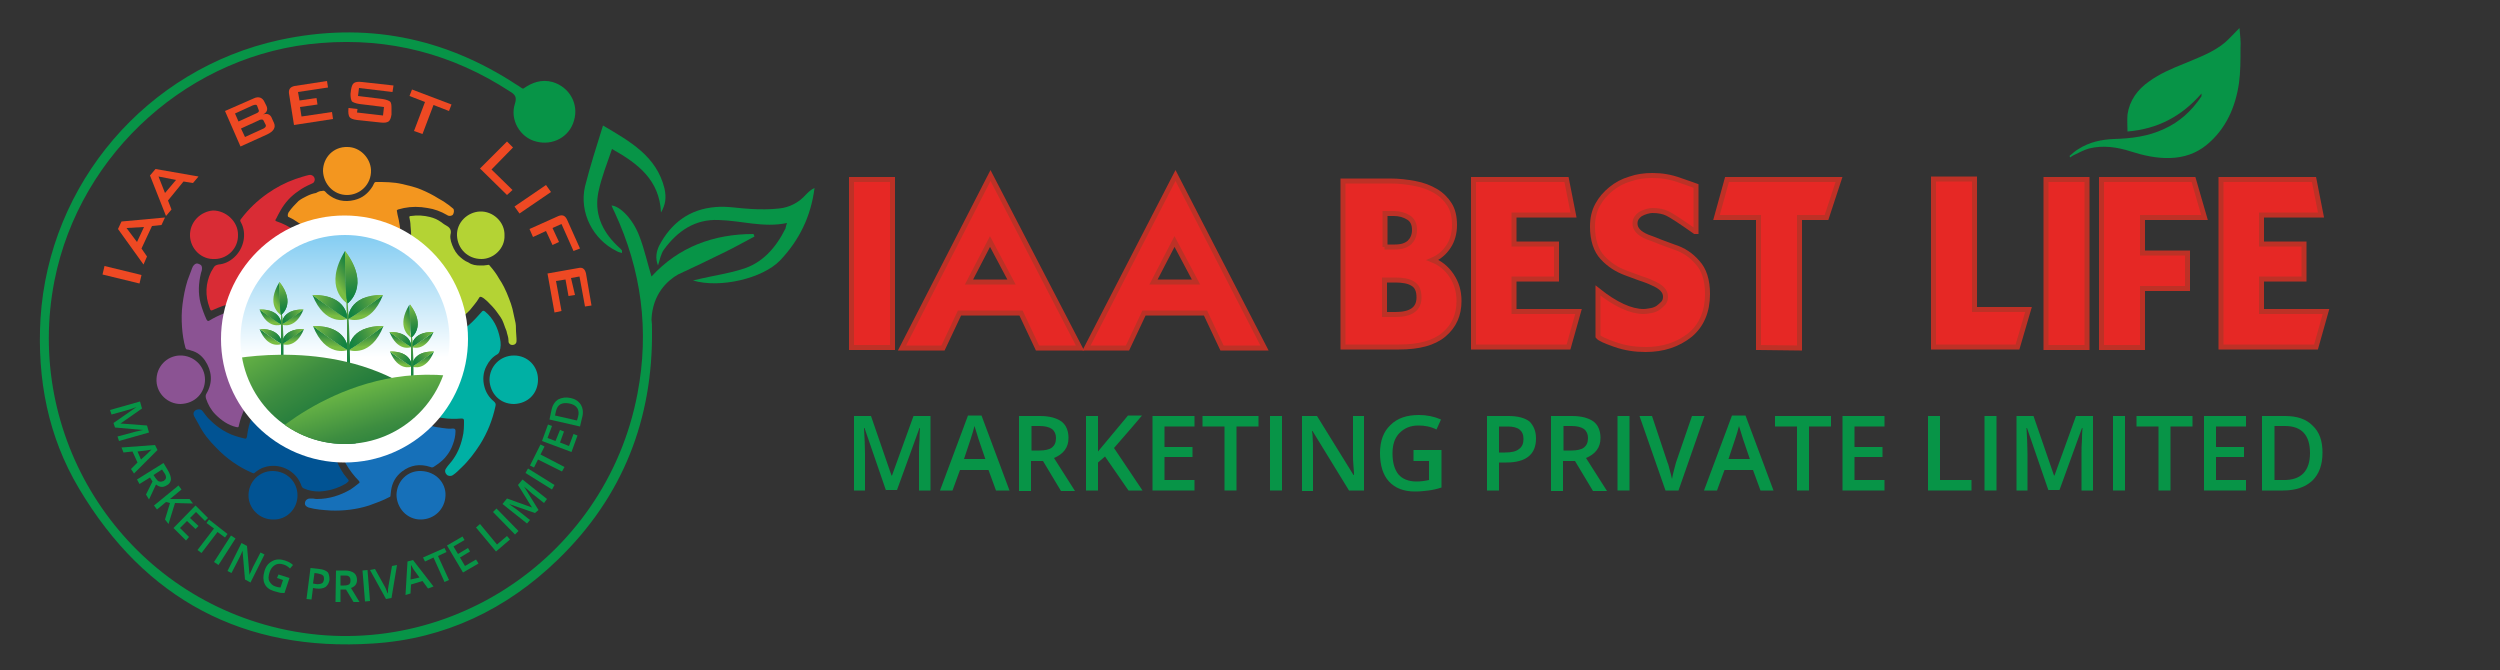 <?xml version="1.0" encoding="utf-8"?>
<!-- Generator: Adobe Illustrator 19.0.0, SVG Export Plug-In . SVG Version: 6.00 Build 0)  -->
<svg version="1.1" id="Layer_1" xmlns="http://www.w3.org/2000/svg" xmlns:xlink="http://www.w3.org/1999/xlink" x="0px" y="0px"
	 viewBox="0 0 500 134" style="enable-background:new 0 0 500 134;" xml:space="preserve">
<rect x="0" y="0" width="500" height="134" fill="#333333" stroke="none"/>
<style type="text/css">
	.st0{fill:#E62825;stroke:#BD3126;stroke-miterlimit:10;}
	.st1{fill:#079447;}
	.st2{fill:#8B5393;}
	.st3{fill:#1670B9;}
	.st4{fill:#015393;}
	.st5{fill:#D92C35;}
	.st6{fill:#F3961F;}
	.st7{fill:#B4D334;}
	.st8{fill:#00B0A4;}
	.st9{fill:#EE4923;}
	.st10{fill:#FFFFFF;stroke:#FFFFFF;stroke-width:7;stroke-miterlimit:10;}
	.st11{clip-path:url(#SVGID_1_);fill:url(#XMLID_26_);}
	.st12{clip-path:url(#SVGID_1_);}
	.st13{fill:url(#XMLID_29_);}
	.st14{fill:url(#XMLID_50_);}
	.st15{fill:url(#XMLID_53_);}
	.st16{fill:url(#XMLID_126_);}
	.st17{fill:url(#XMLID_127_);}
	.st18{fill:url(#XMLID_128_);}
	.st19{fill:url(#XMLID_129_);}
	.st20{fill:url(#XMLID_130_);}
	.st21{fill:url(#XMLID_131_);}
	.st22{fill:url(#XMLID_132_);}
	.st23{fill:url(#XMLID_133_);}
	.st24{fill:url(#XMLID_134_);}
	.st25{fill:url(#XMLID_135_);}
	.st26{fill:url(#XMLID_136_);}
	.st27{fill:url(#XMLID_137_);}
	.st28{fill:url(#XMLID_138_);}
	.st29{fill:url(#XMLID_139_);}
	.st30{fill:url(#XMLID_140_);}
	.st31{fill:url(#XMLID_141_);}
	.st32{fill:url(#XMLID_159_);}
	.st33{fill:url(#XMLID_160_);}
	.st34{fill:url(#XMLID_161_);}
	.st35{fill:url(#XMLID_162_);}
	.st36{fill:url(#XMLID_163_);}
	.st37{fill:url(#XMLID_164_);}
	.st38{fill:url(#XMLID_165_);}
	.st39{fill:url(#XMLID_166_);}
	.st40{fill:url(#XMLID_167_);}
	.st41{fill:url(#XMLID_168_);}
	.st42{fill:url(#XMLID_169_);}
	.st43{fill:url(#XMLID_170_);}
	.st44{fill:url(#XMLID_171_);}
	.st45{fill:url(#XMLID_172_);}
	.st46{fill:url(#XMLID_173_);}
	.st47{fill:url(#XMLID_174_);}
	.st48{fill:url(#XMLID_175_);}
	.st49{fill:url(#XMLID_176_);}
	.st50{fill:url(#XMLID_178_);}
	.st51{fill:url(#XMLID_179_);}
	.st52{fill:url(#XMLID_180_);}
	.st53{fill:url(#XMLID_181_);}
	.st54{fill:url(#XMLID_183_);}
	.st55{fill:url(#XMLID_184_);}
	.st56{fill:url(#XMLID_185_);}
	.st57{fill:url(#XMLID_186_);}
	.st58{fill:url(#XMLID_187_);}
	.st59{fill:url(#XMLID_188_);}
	.st60{fill:url(#XMLID_189_);}
	.st61{clip-path:url(#SVGID_1_);fill:url(#XMLID_190_);}
	.st62{clip-path:url(#SVGID_1_);fill:url(#XMLID_191_);}
</style>
<g id="XMLID_48_">
	<g id="XMLID_278_">
		<path id="XMLID_306_" class="st0" d="M178.5,35.9v33.6l-8.2,0V35.9H178.5z"/>
		<path id="XMLID_303_" class="st0" d="M198.1,35.1L216,69.6l-8.5,0l-3.3-7h-12.3l-3.3,7l-8.2,0L198.1,35.1L198.1,35.1z M193.8,56.4
			h8.5l-4.3-8.1L193.8,56.4z"/>
		<path id="XMLID_300_" class="st0" d="M235.1,35.1l17.8,34.5l-8.5,0l-3.3-7h-12.3l-3.3,7l-8.2,0L235.1,35.1L235.1,35.1z
			 M230.7,56.4h8.5l-4.3-8.1L230.7,56.4z"/>
		<path id="XMLID_296_" class="st0" d="M278,36.2c1.8,0,3.4,0.2,5,0.5c1.6,0.3,2.9,0.8,4.1,1.5c1.2,0.7,2.1,1.6,2.8,2.7s1,2.5,1,4.1
			c0,1.6-0.4,3.1-1.2,4.3c-0.8,1.2-1.8,2.1-3.2,2.7V52c1.5,0.6,2.8,1.6,3.8,3.1c1,1.5,1.5,3.1,1.5,5.1c0,2.8-1,5-3,6.7
			c-2,1.7-5,2.5-9,2.5h-11.2V36.2H278z M276.9,49.4h2.1c1.3,0,2.2-0.3,2.9-0.9c0.6-0.6,1-1.4,1-2.5c0-1.2-0.4-2-1.2-2.5
			c-0.8-0.5-1.8-0.8-2.9-0.8h-1.8V49.4z M276.9,62.9h2.2c3.1,0,4.7-1.1,4.7-3.4c0-1.4-0.4-2.3-1.3-2.8c-0.8-0.5-2-0.7-3.5-0.7h-2.1
			V62.9z"/>
		<path id="XMLID_294_" class="st0" d="M294.7,69.4V35.9h18.6l1.4,7.1h-11.9v5.8h8.5v7h-8.5v6.5h12.9l-2,7.1H294.7z"/>
		<path id="XMLID_292_" class="st0" d="M339,46.3c-1.4-1-2.6-1.8-3.5-2.4c-0.9-0.6-1.6-1-2-1.2c-0.8-0.4-1.8-0.6-3-0.6
			c-0.4,0-0.8,0.1-1.2,0.2c-0.4,0.1-0.8,0.3-1.2,0.5c-0.3,0.2-0.6,0.5-0.8,0.8s-0.3,0.7-0.3,1.1c0,1.1,0.8,2,2.5,2.7
			c0.8,0.3,1.7,0.6,2.6,1c0.9,0.3,1.8,0.7,2.7,1c1.9,0.6,3.4,1.6,4.7,3.1c1.3,1.4,2,3.5,2,6.3c0,3.5-1.2,6.3-3.5,8.2
			c-2.4,1.9-5.3,2.9-8.9,2.9c-2.1,0-4.1-0.3-6.1-1c-2-0.7-3.1-1.2-3.4-1.6l0-9.2c3.5,2.8,6.6,4.2,9.1,4.2c0.5,0,1-0.1,1.6-0.2
			c0.5-0.1,1-0.3,1.4-0.6c0.4-0.3,0.7-0.6,1-0.9c0.3-0.4,0.4-0.8,0.4-1.3c0-1.1-0.9-2-2.6-2.7c-0.8-0.4-1.7-0.7-2.6-1
			c-0.9-0.3-1.8-0.7-2.7-1c-1.9-0.7-3.4-1.7-4.7-3.1c-1.3-1.4-2-3.5-2-6.2c0-1.6,0.3-3,1-4.3c0.7-1.3,1.6-2.3,2.7-3.2
			c1.1-0.9,2.4-1.6,3.8-2c1.4-0.5,2.9-0.7,4.5-0.7c1.9,0,3.7,0.3,5.6,1c1.8,0.6,2.8,1,3.1,1.1V46.3z"/>
		<path id="XMLID_290_" class="st0" d="M343.3,43.5l2.1-7.6h22.4l-2.5,7.6h-5.4v26.1l-8.2-0.1v-26H343.3z"/>
		<path id="XMLID_288_" class="st0" d="M386.7,69.4V35.8h8.2v26.1h10.8l-2.2,7.5H386.7z"/>
		<path id="XMLID_283_" class="st0" d="M417.4,35.9v33.6l-8.2,0V35.9H417.4z"/>
		<path id="XMLID_281_" class="st0" d="M428.5,50.6h9v7.1h-9v11.8l-8.2,0V35.9h18.4l2.2,7.6h-12.4V50.6z"/>
		<path id="XMLID_279_" class="st0" d="M444.2,69.4V35.9h18.6l1.4,7.1h-11.9v5.8h8.5v7h-8.5v6.5h12.9l-2,7.1H444.2z"/>
	</g>
</g>
<g id="XMLID_39_">
	<g id="XMLID_603_">
		<path id="XMLID_655_" class="st1" d="M177.2,98.1l-4.3-12.5h-0.1c0.1,1.8,0.2,3.6,0.2,5.2v7.3h-2.2V83.2h3.4l4.1,11.9h0.1
			l4.3-11.9h3.4v14.9h-2.3v-7.4c0-0.7,0-1.7,0.1-2.9c0-1.2,0.1-1.9,0.1-2.2h-0.1l-4.5,12.4H177.2z"/>
		<path id="XMLID_652_" class="st1" d="M199.2,98.1l-1.5-4.1h-5.7l-1.5,4.1H188l5.6-15h2.7l5.6,15H199.2z M197.1,91.9l-1.4-4.1
			c-0.1-0.3-0.2-0.7-0.4-1.3c-0.2-0.6-0.3-1-0.4-1.3c-0.2,0.8-0.5,1.8-0.8,2.7l-1.3,3.9H197.1z"/>
		<path id="XMLID_649_" class="st1" d="M206.2,92.2v6h-2.4V83.2h4.2c1.9,0,3.3,0.4,4.3,1.1c0.9,0.7,1.4,1.8,1.4,3.3
			c0,1.9-1,3.2-2.9,4l4.2,6.6h-2.8l-3.6-6H206.2z M206.2,90.1h1.7c1.1,0,2-0.2,2.5-0.6c0.5-0.4,0.8-1,0.8-1.9c0-0.8-0.3-1.4-0.8-1.8
			c-0.6-0.4-1.4-0.6-2.5-0.6h-1.6V90.1z"/>
		<path id="XMLID_647_" class="st1" d="M228.5,98.1h-2.8l-4.7-6.8l-1.4,1.2v5.6h-2.4V83.2h2.4v7.1c0.7-0.8,1.3-1.6,2-2.4l4-4.8h2.8
			c-2.6,3.1-4.5,5.2-5.6,6.5L228.5,98.1z"/>
		<path id="XMLID_645_" class="st1" d="M238.9,98.1h-8.4V83.2h8.4v2.1h-6v4.1h5.6v2h-5.6V96h6V98.1z"/>
		<path id="XMLID_643_" class="st1" d="M247.3,98.1h-2.4V85.3h-4.4v-2.1h11.2v2.1h-4.4V98.1z"/>
		<path id="XMLID_641_" class="st1" d="M254,98.1V83.2h2.4v14.9H254z"/>
		<path id="XMLID_639_" class="st1" d="M272.8,98.1h-3l-7.3-11.9h-0.1l0.1,0.7c0.1,1.3,0.1,2.4,0.1,3.5v7.8h-2.2V83.2h3l7.3,11.8
			h0.1c0-0.2,0-0.7-0.1-1.7s-0.1-1.7-0.1-2.3v-7.8h2.2V98.1z"/>
		<path id="XMLID_637_" class="st1" d="M282.8,90h5.5v7.5c-0.9,0.3-1.8,0.5-2.6,0.6c-0.8,0.1-1.7,0.2-2.7,0.2c-2.3,0-4-0.7-5.2-2
			c-1.2-1.3-1.8-3.2-1.8-5.7c0-2.4,0.7-4.3,2.1-5.6c1.4-1.4,3.3-2,5.7-2c1.6,0,3,0.3,4.4,0.9l-0.9,2c-1.2-0.6-2.4-0.8-3.6-0.8
			c-1.6,0-2.8,0.5-3.8,1.5s-1.4,2.4-1.4,4.1c0,1.8,0.4,3.2,1.2,4.2c0.8,0.9,2,1.4,3.6,1.4c0.8,0,1.6-0.1,2.5-0.3v-3.8h-3.1V90z"/>
		<path id="XMLID_634_" class="st1" d="M307.2,87.7c0,1.6-0.5,2.8-1.5,3.6c-1,0.8-2.5,1.2-4.4,1.2h-1.5v5.6h-2.4V83.2h4.3
			c1.9,0,3.3,0.4,4.2,1.1C306.7,85.1,307.2,86.2,307.2,87.7z M299.7,90.5h1.3c1.3,0,2.2-0.2,2.8-0.7c0.6-0.4,0.9-1.1,0.9-2
			c0-0.9-0.3-1.5-0.8-1.9c-0.5-0.4-1.3-0.6-2.4-0.6h-1.7V90.5z"/>
		<path id="XMLID_631_" class="st1" d="M312.6,92.2v6h-2.4V83.2h4.2c1.9,0,3.3,0.4,4.3,1.1c0.9,0.7,1.4,1.8,1.4,3.3
			c0,1.9-1,3.2-2.9,4l4.2,6.6h-2.8l-3.6-6H312.6z M312.6,90.1h1.7c1.1,0,2-0.2,2.5-0.6c0.5-0.4,0.8-1,0.8-1.9c0-0.8-0.3-1.4-0.8-1.8
			c-0.6-0.4-1.4-0.6-2.5-0.6h-1.6V90.1z"/>
		<path id="XMLID_629_" class="st1" d="M323.5,98.1V83.2h2.4v14.9H323.5z"/>
		<path id="XMLID_627_" class="st1" d="M338.4,83.2h2.5l-5.2,14.9h-2.6l-5.2-14.9h2.5l3.1,9.3c0.2,0.4,0.3,1,0.5,1.7
			c0.2,0.7,0.3,1.2,0.4,1.6c0.1-0.5,0.2-1.1,0.4-1.8c0.2-0.7,0.3-1.2,0.4-1.5L338.4,83.2z"/>
		<path id="XMLID_624_" class="st1" d="M352.1,98.1l-1.5-4.1h-5.7l-1.5,4.1h-2.6l5.6-15h2.7l5.6,15H352.1z M350,91.9l-1.4-4.1
			c-0.1-0.3-0.2-0.7-0.4-1.3c-0.2-0.6-0.3-1-0.4-1.3c-0.2,0.8-0.5,1.8-0.8,2.7l-1.3,3.9H350z"/>
		<path id="XMLID_622_" class="st1" d="M361.8,98.1h-2.4V85.3H355v-2.1h11.2v2.1h-4.4V98.1z"/>
		<path id="XMLID_620_" class="st1" d="M376.9,98.1h-8.4V83.2h8.4v2.1h-6v4.1h5.6v2h-5.6V96h6V98.1z"/>
		<path id="XMLID_618_" class="st1" d="M385.6,98.1V83.2h2.4V96h6.3v2.1H385.6z"/>
		<path id="XMLID_616_" class="st1" d="M396.9,98.1V83.2h2.4v14.9H396.9z"/>
		<path id="XMLID_614_" class="st1" d="M409.7,98.1l-4.3-12.5h-0.1c0.1,1.8,0.2,3.6,0.2,5.2v7.3h-2.2V83.2h3.4l4.1,11.9h0.1
			l4.3-11.9h3.4v14.9h-2.3v-7.4c0-0.7,0-1.7,0.1-2.9c0-1.2,0.1-1.9,0.1-2.2h-0.1l-4.5,12.4H409.7z"/>
		<path id="XMLID_612_" class="st1" d="M422.6,98.1V83.2h2.4v14.9H422.6z"/>
		<path id="XMLID_610_" class="st1" d="M434.1,98.1h-2.4V85.3h-4.4v-2.1h11.2v2.1h-4.4V98.1z"/>
		<path id="XMLID_608_" class="st1" d="M449.2,98.1h-8.4V83.2h8.4v2.1h-6v4.1h5.6v2h-5.6V96h6V98.1z"/>
		<path id="XMLID_605_" class="st1" d="M464.5,90.5c0,2.5-0.7,4.3-2,5.6c-1.4,1.3-3.3,2-5.9,2h-4.2V83.2h4.6c2.4,0,4.2,0.6,5.5,1.9
			C463.9,86.4,464.5,88.2,464.5,90.5z M462,90.6c0-3.6-1.7-5.4-5-5.4h-2.1v10.8h1.7C460.2,96.1,462,94.2,462,90.6z"/>
	</g>
</g>
<path id="XMLID_177_" class="st1" d="M413.9,31.2c0.6-0.5,1.1-1,1.8-1.4c2.2-1.4,4.6-1.9,7.1-2c3.4-0.1,6.8-0.5,10-2
	c3.1-1.4,5.5-3.6,7.4-6.4c0.1-0.1,0.1-0.2,0.1-0.3c0-0.1,0-0.1,0-0.4c-4,4.6-8.8,7.1-14.8,7.6c0-1.1-0.1-2.3,0-3.4
	c0.4-2.8,2-5,4.3-6.6c2.2-1.6,4.6-2.6,7.1-3.6c2.8-1.2,5.7-2.2,8.1-4.2c1-0.9,1.9-1.9,2.9-2.9c0.1,1.3,0.3,2.7,0.2,4.1
	c0,2.3,0,4.7-0.3,6.9c-0.7,4.8-2.6,9.2-6.5,12.4c-2.1,1.7-4.5,2.5-7.2,2.6c-2.7,0.1-5.4-0.5-7.9-1.3c-2.8-0.9-5.6-1.3-8.4-0.6
	c-1.1,0.3-2.1,0.9-3.2,1.4c-0.2,0.1-0.4,0.3-0.6,0.4C414,31.4,414,31.3,413.9,31.2z"/>
<g id="XMLID_568_">
	<path id="XMLID_604_" class="st2" d="M49.8,62.1c-0.5,0.3-0.9,0.7-1.2,1.1c-1,1.3-1.4,2.7-1.1,4.3c0.2,1.6,1.1,2.8,2.3,3.8
		c1.2,0.9,1.8,2.2,1.9,3.7c0.2,1.4-0.3,2.7-1.1,3.8c-1.3,1.9-2.3,4-2.8,6.2c-0.1,0.5-0.1,0.5-0.6,0.4c-1.6-0.4-2.9-1.3-4.1-2.5
		c-0.9-0.9-1.5-2-1.9-3.2c-0.1-0.4-0.1-0.7,0.1-1c1.3-2.2,1.1-4.5-0.3-6.6c-0.7-1-1.6-1.7-2.8-2c-0.3-0.1-0.5-0.2-0.8-0.2
		c-0.1,0-0.2-0.1-0.3-0.3c-0.4-1.4-0.6-2.8-0.7-4.2c-0.1-1.5-0.1-3,0.1-4.5c0.2-1.6,0.5-3.2,1-4.8c0.3-0.8,0.6-1.6,0.9-2.4
		c0.1-0.3,0.2-0.5,0.4-0.7c0.3-0.3,0.6-0.4,1-0.2c0.5,0.2,0.6,0.4,0.6,0.9c0,0.3-0.1,0.6-0.2,0.9c-0.5,2-0.6,4-0.1,6
		c0.3,1.1,0.7,2.2,1.2,3.3c0.2,0.3,0.3,0.4,0.6,0.2c1.8-1.1,3.7-1.8,5.7-2.2c0.6-0.1,1.3-0.1,1.9-0.2C49.6,62,49.7,62,49.8,62.1z"/>
	<path id="XMLID_601_" class="st3" d="M63.4,99.8c2.4,0,4.6-0.7,6.7-1.9c0.6-0.4,1.1-0.8,1.6-1.2c0.2-0.1,0.3-0.2,0.1-0.5
		c-1-1-1.9-2.2-2.6-3.4c-0.6-1.1-1.1-2.3-1.5-3.4c0-0.1-0.1-0.2,0-0.3c0.1-0.1,0.2,0.1,0.2,0.1c1.6,1.2,3.4,1.5,5.3,0.9
		c1.5-0.5,2.6-1.4,3.3-2.9c1.1-2.1,2.8-3.2,5.1-3.3c0.7,0,1.4,0.1,2,0.4c1.6,0.7,3.2,1.1,4.9,1.3c0.7,0.1,1.4,0.2,2.1,0.1
		c0.4,0,0.5,0.2,0.5,0.5c0,0.9-0.2,1.8-0.5,2.6c-0.3,0.9-0.8,1.8-1.4,2.5c-0.7,0.9-1.6,1.5-2.5,2.1c-0.2,0.1-0.4,0.1-0.6,0
		c-2.1-0.7-4-0.4-5.7,0.9c-1.3,1-2,2.3-2.2,3.9c0,0.3-0.1,0.6-0.1,0.9c0,0.2-0.1,0.3-0.2,0.3c-1.3,0.7-2.7,1.2-4.1,1.7
		c-2.5,0.8-5.1,1.1-7.7,1c-1.5-0.1-3-0.2-4.4-0.6c-0.5-0.2-0.8-0.5-0.7-1c0.1-0.5,0.5-0.8,1-0.8c0.2,0,0.4,0,0.6,0
		C63,99.8,63.2,99.8,63.4,99.8z"/>
	<path id="XMLID_598_" class="st4" d="M63.8,98.3c-1.1,0-2.1-0.2-3-0.6c-0.3-0.1-0.4-0.3-0.5-0.5c-1-3.1-4.5-4.8-7.6-3.7
		c-0.6,0.2-1.2,0.6-1.7,1c-0.2,0.2-0.3,0.2-0.5,0.1c-2.8-1.2-5.2-2.9-7.3-5.1c-1.4-1.4-2.6-2.9-3.5-4.7c-0.3-0.5-0.6-1.1-0.9-1.6
		c-0.2-0.5-0.1-0.9,0.4-1.2c0.4-0.2,1-0.2,1.3,0.2c0.5,0.6,0.9,1.3,1.5,1.8c1,1,2.2,1.9,3.4,2.5c1.1,0.6,2.3,0.9,3.5,1.2
		c0.3,0.1,0.4,0,0.5-0.4c0.3-2.7,1.3-5.2,2.9-7.4c0-0.1,0.1-0.2,0.2-0.2c0.1,0,0.1,0.2,0.1,0.2c0,1.5,0.5,2.8,1.5,3.9
		c0.8,0.9,1.9,1.5,3.2,1.8c0.9,0.2,1.8,0,2.8-0.1c2.8-0.5,5.6,1.4,6.3,4.2c0.3,1.1,0.8,2.2,1.3,3.3c0.3,0.5,0.5,1,0.8,1.4
		c0.2,0.4,0.5,0.7,0.8,1.1c0.6,0.7,0.6,0.6-0.1,1.2C67.3,97.8,65.6,98.2,63.8,98.3z"/>
	<path id="XMLID_597_" class="st5" d="M62.1,49.1c-0.8-0.2-1.4-0.3-2.1-0.2c-2.1,0.2-3.6,1.2-4.6,3.1c-0.6,1.1-0.6,2.2-0.7,3.4
		c0,0.9-0.4,1.7-1,2.5c-1.2,1.6-2.8,2.3-4.7,2.4c-2.2,0.1-4.2,0.7-6.2,1.6c-0.6,0.3-0.7,0.3-0.9-0.4c-0.9-2.4-0.8-4.8,0.3-7.1
		c0.2-0.3,0.4-0.7,0.6-1c0.2-0.3,0.5-0.4,0.9-0.5c1.2-0.1,2.2-0.6,3.1-1.4c2-1.8,2.6-4.8,1.4-7C48,44.2,48,44,48.2,43.8
		c1.5-2,3.3-3.7,5.3-5.1c1.7-1.2,3.6-2.2,5.6-2.9c0.9-0.3,1.8-0.6,2.7-0.8c0.4-0.1,0.8,0.1,1,0.4c0.2,0.3,0.2,0.7,0,1
		c-0.1,0.2-0.4,0.3-0.6,0.4c-0.9,0.4-1.7,0.8-2.5,1.4c-1.5,1-2.7,2.3-3.6,3.9c-0.3,0.5-0.6,1.1-0.9,1.7C55,44,55,44.2,55.4,44.3
		c1.2,0.4,2.4,1,3.5,1.8C60,46.9,61.2,47.8,62.1,49.1z"/>
	<path id="XMLID_594_" class="st6" d="M64.4,38.2c0.5-0.2,0.7,0.2,1,0.5c1.6,1.4,3.5,1.8,5.5,1.3c1.6-0.4,2.7-1.3,3.6-2.7
		c0.1-0.2,0.2-0.4,0.3-0.6c0.1-0.2,0.2-0.3,0.4-0.3c1.7,0,3.5,0,5.2,0.4c1.3,0.3,2.6,0.6,3.8,1.1c1.2,0.5,2.4,1.1,3.5,1.8
		c0.5,0.3,1.1,0.6,1.6,1c0.5,0.3,0.9,0.7,1.3,1c0.3,0.2,0.2,0.9,0,1.2c-0.2,0.3-0.8,0.4-1.2,0.1c-1.2-0.7-2.5-1.2-3.9-1.4
		c-1.6-0.3-3.2-0.3-4.7,0c-0.4,0.1-0.8,0.2-1.2,0.3c-0.2,0.1-0.3,0.2-0.2,0.4c0,0.2,0.1,0.4,0.1,0.6c0.4,1.5,0.6,3.1,0.7,4.6
		c0,0.8-0.1,1.7-0.2,2.5c0,0.1,0,0.1-0.1,0.2c-0.1,0-0.1,0-0.2-0.1c-0.1-0.2-0.3-0.4-0.4-0.6c-0.6-1-1.6-1.7-2.7-2.1
		c-1.2-0.5-2.4-0.5-3.6-0.2c-0.9,0.2-1.7,0.7-2.4,1.3c-0.5,0.4-1,0.6-1.6,0.8c-0.6,0.1-1.2,0.4-1.9,0.3c-0.7-0.1-1.4-0.4-2.1-0.7
		c-1.2-0.5-1.9-1.6-2.8-2.5c-1-0.9-2.1-1.6-3.2-2.3c-0.4-0.3-0.9-0.5-1.3-0.7c-0.2-0.1-0.2-0.5,0-0.9c0.6-0.9,1.3-1.6,2-2.3
		c0.5-0.4,1.1-0.7,1.7-1c0.6-0.3,1.2-0.5,1.8-0.6C63.7,38.3,64,38.2,64.4,38.2z"/>
	<path id="XMLID_591_" class="st7" d="M96.1,53.1c0.5,0,0.9,0,1.4-0.1c0.2-0.1,0.4,0,0.5,0.2c0.7,0.8,1.3,1.6,1.8,2.5
		c0.4,0.6,0.7,1.1,1,1.7c0.4,0.8,0.7,1.5,1,2.3c0.3,0.7,0.5,1.4,0.7,2.1c0.2,0.8,0.3,1.5,0.5,2.3c0.2,0.7,0.2,1.4,0.2,2.1
		c0,0.5,0.1,1,0.1,1.5c0,0.5,0.1,0.9-0.4,1.2c-0.4,0.2-0.9,0.1-1.1-0.3c-0.1-0.1-0.1-0.3-0.1-0.5c0-0.7-0.3-1.3-0.4-1.9
		c-0.2-0.5-0.4-1-0.6-1.6c-0.3-0.9-0.9-1.6-1.4-2.3c-0.5-0.7-1.2-1.4-1.8-2c-0.4-0.3-0.7-0.7-1.2-0.9c-0.3-0.1-0.4,0-0.5,0.2
		c-0.5,0.9-1.2,1.6-1.8,2.4c-0.7,0.8-1.7,1.4-2.5,2.2c-0.3,0.3-0.7,0.3-1,0.6c0,0.1-0.2,0.1-0.2,0c-0.1-0.1-0.1-0.2,0-0.3
		c0.5-1.4,0.5-2.8,0-4.1c-0.3-0.8-0.8-1.5-1.4-2.1c-0.9-0.8-1.9-1.4-3-1.6c-0.7-0.2-1.3-0.5-1.8-0.9c-0.6-0.5-1.1-1-1.5-1.7
		C82,53.2,81.8,52,82,50.8c0.2-1.5,0.3-3,0.2-4.5c0-0.4-0.1-0.8-0.1-1.2c0-0.5-0.1-1-0.2-1.5c-0.1-0.3,0-0.4,0.3-0.4
		c1.3-0.2,2.6-0.1,3.8,0.2c0.8,0.2,1.5,0.5,2.2,1c0.4,0.3,0.8,0.6,1.2,0.8c0.7,0.4,0.9,1,0.7,1.7c-0.1,0.5,0,1,0.1,1.4
		c0.3,1,0.7,1.9,1.4,2.7c0.6,0.6,1.3,1.2,2.1,1.5C94.4,53,95.2,53.1,96.1,53.1z"/>
	<path id="XMLID_588_" class="st4" d="M59.5,99.1c0,2.7-2.2,4.9-4.9,4.8c-2.7,0-4.9-2.2-4.9-4.8c0-2.8,2.2-4.9,4.8-4.9
		C57.3,94.2,59.5,96.3,59.5,99.1z"/>
	<path id="XMLID_585_" class="st3" d="M89.1,99.1c-0.1,2.7-2.2,4.8-5,4.8c-2.7,0-4.8-2.3-4.8-5c0.1-2.7,2.2-4.8,4.9-4.7
		C87.2,94.3,89.2,96.6,89.1,99.1z"/>
	<path id="XMLID_582_" class="st2" d="M41,75.9c0,2.6-1.9,4.8-4.9,4.9c-2.5,0-4.7-2-4.8-4.6c-0.1-2.9,2.1-5,4.6-5.1
		C38.8,71,41,73.3,41,75.9z"/>
	<path id="XMLID_579_" class="st8" d="M97.9,76c0-2.7,2.1-4.9,4.9-4.9c2.7,0,4.8,2.1,4.8,4.8c0,2.8-2,4.8-4.8,4.9
		C99.9,80.8,98,78.6,97.9,76z"/>
	<path id="XMLID_578_" class="st5" d="M47.6,46.9c0.1,2.8-2.1,4.8-4.5,4.9c-2.9,0.2-5-2.1-5.1-4.6c-0.1-2.8,2.1-4.9,4.6-5.1
		C45.2,42.1,47.6,44.3,47.6,46.9z"/>
	<path id="XMLID_575_" class="st7" d="M100.9,47.1c0.1,2.6-2.2,4.7-4.6,4.7c-2.8,0-4.8-2.1-4.9-4.7c-0.1-2.6,2.1-4.7,4.6-4.8
		C98.6,42.2,101,44.4,100.9,47.1z"/>
	<path id="XMLID_572_" class="st6" d="M69.4,39c-2.7,0-4.7-2.2-4.8-4.8c0-2.7,2.1-4.9,4.9-4.8c2.5,0,4.6,2.2,4.7,4.6
		C74.3,36.9,72,39,69.4,39z"/>
	<path id="XMLID_569_" class="st8" d="M100,67.7c-0.4-2.1-1.3-4-3-5.4c-0.3-0.2-0.4-0.2-0.6,0c-0.8,0.9-1.6,1.8-2.5,2.6
		c-0.8,0.7-1.6,1.3-2.6,1.8c-2.1,1.1-3.3,2.7-3.3,5c0,0.1,0,0.2,0,0.3c0,0.3,0.1,0.9,0.3,1.6c0.1,0.2,0.1,0.3,0.2,0.5
		c0.7,1.3,0.9,2.7,0.4,4.1c-0.6,2.1-2,3.5-4.2,4.1c-0.1,0-0.3,0-0.3,0.1c0,0.2,0.2,0.1,0.3,0.2c1.2,0.5,2.5,0.8,3.8,1
		c1.3,0.2,2.5,0.2,3.8,0.1c0.3,0,0.5,0.1,0.5,0.4c0,1.1,0,2.3-0.3,3.4c-0.4,1.8-1.1,3.4-2.2,4.8c-0.4,0.5-0.8,0.9-1.1,1.4
		c-0.3,0.4-0.2,0.9,0.2,1.3c0.3,0.2,0.8,0.3,1.2,0c0.6-0.4,1.1-0.9,1.6-1.4c1.5-1.4,2.7-3,3.8-4.7c1.5-2.4,2.5-4.9,3.1-7.7
		c0.1-0.4,0-0.6-0.3-0.9c-1-0.8-1.6-1.8-1.9-2.9c-0.4-1.4-0.3-2.9,0.4-4.2c0.5-1,1.2-1.8,2.1-2.3c0.2-0.1,0.4-0.3,0.5-0.6
		C100.2,69.5,100.2,68.6,100,67.7z"/>
</g>
<g id="XMLID_816_">
	<path id="XMLID_819_" class="st1" d="M157.4,44.6c-4.7,1-9.2-0.5-13.7-0.6c-4.7-0.2-8.2,2.2-10.9,5.9c-0.6,0.8-0.8,1.9-1.2,3.2
		c-0.6-1.5-0.3-2.8,0.2-3.9c2.4-4.6,6.1-7.4,11.4-7.8c2.3-0.2,4.7,0.3,7.1,0.4c1.8,0.1,3.7,0.1,5.5-0.1c2.1-0.2,4-1.2,5.4-2.8
		c0.5-0.5,1-1,1.7-1.3c-0.7,5.6-3,10.4-6.9,14.5c-3.5,3.6-12,5.6-17.4,4c0.8-0.2,1.3-0.3,1.7-0.4c2.6-0.6,5.3-1,7.9-1.8
		c4.3-1.2,7-4.4,8.9-8.2C157.2,45.3,157.2,45.1,157.4,44.6z"/>
	<path id="XMLID_818_" class="st1" d="M132.2,42.5c-0.3-6.5-4.6-9.8-9.8-12.7c-1,2.9-2.1,5.7-2.7,8.5c-0.9,4.2,0.6,7.8,3.7,10.8
		c0.3,0.3,0.7,0.6,1,1c0,0,0,0.2,0,0.5c-0.4-0.1-0.8-0.2-1.1-0.4c-4.7-2.3-7.5-7.7-6.3-12.9c1-4,2.3-8,3.6-12.2
		c5.4,3.2,10.7,6.1,12.3,12.6C133.3,39.6,133.1,40.9,132.2,42.5z"/>
	<path id="XMLID_817_" class="st1" d="M150.9,47.3c-0.1-0.2-0.1-0.3-0.2-0.5c-8,0-15,2.6-20.4,8.5c-0.8-2.6-1.4-5.4-2.4-8
		c-1.3-3.5-3.9-6.1-5.6-6.2c0.2,0.5,0.4,0.9,0.6,1.3c5.4,11.6,7,23.7,4.6,36.3c-6.4,33.8-40.1,55.2-73.2,46.6
		C23.8,117.4,4.8,87,10.9,56.1C16,30.4,38.2,10.6,64.2,8.6c13.7-1.1,26.3,2.2,37.8,9.7c1,0.6,1.4,1.1,1,2.4c-1.1,3.2,1,6.8,4.2,7.6
		c3.3,0.9,6.7-0.9,7.6-4.2c1-3.3-0.9-6.7-4.3-7.7c-2.2-0.6-4.1,0.1-5.8,1.3c-0.1,0-0.2,0-0.2,0c-0.4-0.2-0.7-0.5-1.1-0.7
		C88.8,7.4,73,4.3,55.9,8C29.3,13.8,9.8,36.7,8.1,63.7c-0.7,12.1,1.5,23.6,7.7,34c13.2,22.2,33,32.7,58.8,31
		c14.3-0.9,26.7-6.8,37-16.8c13-12.6,19-28.1,18.8-45.9l0,0c0,0,0-0.1,0-0.1c0-0.7,0-1.3-0.1-2c0.2-5.1,3.2-7.8,5.3-9
		c3-1.4,6-2.8,9-4.3C146.7,49.6,148.8,48.4,150.9,47.3z"/>
</g>
<g id="XMLID_403_">
	<path id="XMLID_743_" class="st9" d="M28.3,55l-0.4,1.7l-7.4-1.8l0.4-1.7L28.3,55z"/>
	<path id="XMLID_740_" class="st9" d="M33,43.5l-0.7,1.5l-1.9,0.2l-2.1,4.5l1.1,1.6l-0.7,1.6l-5.1-7.1l0.7-1.5L33,43.5z M28.8,45.4
		l-3.5,0.2l2.1,2.8L28.8,45.4z"/>
	<path id="XMLID_737_" class="st9" d="M39.7,35.3l-1.1,1.3l-1.9-0.3l-3.1,3.8l0.7,1.8l-1.1,1.3L30,35.1l1.1-1.3L39.7,35.3z M35.2,36
		l-3.5-0.7l1.3,3.3L35.2,36z"/>
	<path id="XMLID_694_" class="st9" d="M54.8,24.6c0.4,0.9-0.1,1.7-1.4,2.3l-5.3,2.4L45,22.2l5.7-2.5c1-0.5,1.8-0.2,2.2,0.7l0.4,0.8
		c0.3,0.7,0.1,1.3-0.7,1.7c0.9-0.3,1.5,0,1.8,0.8L54.8,24.6z M51.7,21.9l-0.3-0.8c-0.1-0.2-0.4-0.2-0.9,0L47,22.7l0.7,1.6l3.5-1.6
		C51.7,22.5,51.9,22.3,51.7,21.9z M53.1,24.9l-0.3-0.6c-0.1-0.3-0.3-0.4-0.4-0.4s-0.4,0-0.7,0.2l-3.5,1.6l0.8,1.7l3.5-1.6
		c0.3-0.1,0.5-0.3,0.6-0.4C53.2,25.2,53.2,25,53.1,24.9z"/>
	<path id="XMLID_691_" class="st9" d="M66.6,23.8L58.8,25l-1-6.3c-0.1-0.8,0.2-1.3,1.1-1.5l6.5-1l0.2,1.3l-6,0.9l0.3,1.7l3.4-0.5
		l0.2,1.3L60,21.4l0.3,1.9l6.1-0.9L66.6,23.8z"/>
	<path id="XMLID_683_" class="st9" d="M78.3,22.9c-0.1,0.7-0.3,1.2-0.6,1.4c-0.3,0.2-0.8,0.3-1.6,0.2l-4.7-0.5
		c-0.8-0.1-1.3-0.3-1.5-0.6c-0.2-0.3-0.3-0.9-0.2-1.8l1.8,0.2l-0.1,0.7l5.2,0.6l0.2-1.7l-4.9-0.6c-0.7-0.1-1.2-0.3-1.5-0.5
		c-0.2-0.3-0.3-0.8-0.3-1.5l0.1-0.8c0.1-0.7,0.3-1.2,0.6-1.4c0.3-0.2,0.8-0.3,1.6-0.2l6.3,0.7l-0.2,1.3l-6.7-0.8l-0.2,1.6l4.9,0.6
		c0.7,0.1,1.2,0.3,1.5,0.5c0.3,0.3,0.3,0.8,0.3,1.5L78.3,22.9z"/>
	<path id="XMLID_416_" class="st9" d="M89.8,22.2l-3.1-1.2l-2.2,5.8l-1.7-0.6l2.2-5.8l-3.1-1.2l0.5-1.3l7.9,3L89.8,22.2z"/>
	<path id="XMLID_413_" class="st9" d="M101.4,39L96,33.7l5.4-5.4l1.2,1.2l-4.3,4.4l4.2,4.1L101.4,39z"/>
	<path id="XMLID_410_" class="st9" d="M103.9,42.7l-1-1.4l6.3-4.3l1,1.4L103.9,42.7z"/>
	<path id="XMLID_407_" class="st9" d="M114.7,50.2l-2.4-5.4l-1.8,0.8l1.3,2.8l-1.3,0.6l-1.3-2.8l-2.6,1.2l-0.7-1.6l5.8-2.6
		c0.8-0.3,1.3-0.1,1.7,0.7l2.6,5.8L114.7,50.2z"/>
	<path id="XMLID_404_" class="st9" d="M110.9,62.5l-1.4-7.8l6.2-1.1c0.8-0.2,1.3,0.2,1.5,1.1l1.1,6.4l-1.3,0.2l-1.1-6l-1.7,0.3
		L115,59l-1.3,0.2l-0.6-3.3l-1.9,0.3l1.1,6L110.9,62.5z"/>
</g>
<g id="XMLID_142_">
	<path id="XMLID_399_" class="st1" d="M22.7,84.6l4.6-3.2l0,0c-0.7,0.3-1.4,0.5-2.1,0.7l-2.9,0.8L22,82l6-1.7l0.4,1.4l-4.3,3l0,0
		l5.3,0.4l0.4,1.4l-6,1.7l-0.3-0.9l3-0.8c0.3-0.1,0.7-0.2,1.2-0.3c0.5-0.1,0.8-0.2,0.9-0.2l0,0L23,85.5L22.7,84.6z"/>
	<path id="XMLID_394_" class="st1" d="M26.2,93.8l1.3-1.3l-1-2.2l-1.8,0.2l-0.4-1L31,89l0.5,1l-4.7,4.7L26.2,93.8z M28.2,91.9
		l1.3-1.2c0.1-0.1,0.2-0.2,0.4-0.4c0.2-0.2,0.3-0.3,0.4-0.4C30,90,29.6,90,29.2,90.1l-1.7,0.2L28.2,91.9z"/>
	<path id="XMLID_389_" class="st1" d="M30,95.5l-2.1,1.3l-0.5-0.9l5.3-3.3l0.9,1.5c0.4,0.7,0.6,1.3,0.6,1.8
		c-0.1,0.5-0.3,0.9-0.9,1.2c-0.7,0.4-1.3,0.4-2.1-0.2l-1.4,3l-0.6-1l1.3-2.6L30,95.5z M30.7,95l0.4,0.6c0.3,0.4,0.5,0.7,0.8,0.7
		c0.3,0.1,0.5,0,0.8-0.1c0.3-0.2,0.5-0.4,0.5-0.7c0-0.3-0.1-0.6-0.4-1l-0.4-0.6L30.7,95z"/>
	<path id="XMLID_387_" class="st1" d="M33.7,104.8l-0.7-0.9l1-3.3l-0.8-0.2l-1.8,1.5l-0.6-0.8l4.9-4l0.6,0.8l-2.3,1.9
		c0.4,0,0.9,0,1.3,0l2.6,0l0.7,0.9c-1.7,0-2.9-0.1-3.6-0.1L33.7,104.8z"/>
	<path id="XMLID_385_" class="st1" d="M37.2,108.1l-2.5-2.5l4.4-4.5l2.5,2.5l-0.6,0.6l-1.8-1.8l-1.2,1.2l1.7,1.6l-0.6,0.6l-1.7-1.6
		l-1.4,1.4l1.8,1.8L37.2,108.1z"/>
	<path id="XMLID_383_" class="st1" d="M40.3,110.6l-0.8-0.6l3.3-4.3l-1.5-1.1l0.5-0.7l3.7,2.9l-0.5,0.7l-1.5-1.1L40.3,110.6z"/>
	<path id="XMLID_381_" class="st1" d="M42.8,112.4l3.4-5.3l0.9,0.6l-3.4,5.3L42.8,112.4z"/>
	<path id="XMLID_379_" class="st1" d="M50.1,116.5l-1.1-0.6l-0.5-5.8l0,0l-0.1,0.3c-0.2,0.5-0.4,0.9-0.6,1.3l-1.5,2.9l-0.8-0.4
		l2.8-5.6l1.1,0.6l0.5,5.8l0,0c0-0.1,0.1-0.3,0.3-0.7c0.2-0.4,0.3-0.7,0.4-0.9l1.5-2.9l0.8,0.4L50.1,116.5z"/>
	<path id="XMLID_377_" class="st1" d="M55.7,114.9l2.2,0.7l-1,3c-0.4,0-0.8,0-1.1-0.1c-0.3-0.1-0.7-0.2-1.1-0.3
		c-0.9-0.3-1.5-0.8-1.8-1.5c-0.3-0.7-0.3-1.5,0-2.5c0.3-1,0.8-1.6,1.6-2c0.7-0.4,1.6-0.4,2.5-0.1c0.6,0.2,1.2,0.5,1.6,0.9l-0.6,0.7
		c-0.4-0.4-0.9-0.7-1.3-0.8c-0.6-0.2-1.2-0.2-1.7,0.1c-0.5,0.3-0.9,0.8-1.1,1.5c-0.2,0.7-0.3,1.3,0,1.8s0.6,0.8,1.2,1
		c0.3,0.1,0.7,0.2,1,0.2l0.5-1.5l-1.2-0.4L55.7,114.9z"/>
	<path id="XMLID_374_" class="st1" d="M65.9,116c-0.1,0.6-0.4,1.1-0.8,1.4c-0.5,0.3-1.1,0.4-1.9,0.3l-0.6-0.1l-0.3,2.3l-1-0.1
		l0.8-6.2l1.8,0.2c0.8,0.1,1.3,0.3,1.7,0.7C65.8,114.9,65.9,115.3,65.9,116z M62.6,116.7l0.5,0.1c0.5,0.1,0.9,0,1.2-0.1
		c0.3-0.1,0.4-0.4,0.5-0.8c0-0.4,0-0.6-0.2-0.8c-0.2-0.2-0.5-0.3-1-0.4l-0.7-0.1L62.6,116.7z"/>
	<path id="XMLID_371_" class="st1" d="M68.1,117.9l0,2.5l-1,0l0.1-6.3l1.8,0c0.8,0,1.4,0.2,1.8,0.5c0.4,0.3,0.6,0.8,0.6,1.4
		c0,0.8-0.4,1.3-1.2,1.6l1.7,2.8l-1.2,0l-1.5-2.5L68.1,117.9z M68.1,117.1l0.7,0c0.5,0,0.8-0.1,1-0.2c0.2-0.2,0.3-0.4,0.3-0.8
		c0-0.4-0.1-0.6-0.3-0.8c-0.2-0.2-0.6-0.2-1-0.2l-0.7,0L68.1,117.1z"/>
	<path id="XMLID_369_" class="st1" d="M73,120.3l-0.5-6.2l1-0.1l0.5,6.2L73,120.3z"/>
	<path id="XMLID_367_" class="st1" d="M78.4,113.2l1-0.2l-1.1,6.6l-1.1,0.2l-3.2-5.8l1-0.2l2,3.6c0.1,0.2,0.2,0.4,0.3,0.7
		c0.1,0.3,0.2,0.5,0.3,0.6c0-0.2,0-0.5,0-0.8c0-0.3,0.1-0.5,0.1-0.7L78.4,113.2z"/>
	<path id="XMLID_287_" class="st1" d="M85.6,117.7l-1.1-1.5l-2.3,0.7l-0.1,1.8l-1,0.3l0.4-6.7l1.1-0.3l4.1,5.3L85.6,117.7z
		 M83.9,115.5l-1.1-1.5c-0.1-0.1-0.2-0.3-0.3-0.5c-0.1-0.2-0.2-0.4-0.3-0.5c0,0.4,0,0.8,0,1.2l-0.1,1.7L83.9,115.5z"/>
	<path id="XMLID_285_" class="st1" d="M89.8,116l-0.9,0.4l-2.2-4.9l-1.7,0.8l-0.4-0.8l4.3-1.9l0.4,0.8l-1.7,0.8L89.8,116z"/>
	<path id="XMLID_158_" class="st1" d="M95.7,112.7l-3.1,1.8l-3.2-5.4l3.1-1.8l0.4,0.7l-2.2,1.3l0.9,1.5l2-1.2l0.4,0.7l-2,1.2l1,1.7
		l2.2-1.3L95.7,112.7z"/>
	<path id="XMLID_156_" class="st1" d="M99.2,110.3l-4-4.8l0.8-0.7l3.4,4.1l2-1.7l0.6,0.7L99.2,110.3z"/>
	<path id="XMLID_154_" class="st1" d="M103,106.9l-4.4-4.5l0.7-0.7l4.4,4.5L103,106.9z"/>
	<path id="XMLID_152_" class="st1" d="M107,102.6l-5.2-1.8l0,0c0.6,0.4,1.2,0.9,1.8,1.3l2.4,1.9l-0.6,0.7l-4.9-3.9l0.9-1.1l5,1.8
		l0,0l-2.8-4.5l0.9-1.1l4.9,3.9l-0.6,0.8l-2.4-1.9c-0.2-0.2-0.6-0.5-0.9-0.8c-0.4-0.3-0.6-0.5-0.7-0.6l0,0l2.9,4.7L107,102.6z"/>
	<path id="XMLID_150_" class="st1" d="M110.4,97.9l-5.3-3.3l0.5-0.9l5.3,3.3L110.4,97.9z"/>
	<path id="XMLID_148_" class="st1" d="M112.9,93.4l-0.5,0.9l-4.8-2.4l-0.8,1.6l-0.8-0.4l2.1-4.2l0.8,0.4l-0.8,1.6L112.9,93.4z"/>
	<path id="XMLID_146_" class="st1" d="M115.5,87.1l-1.2,3.3l-5.9-2.2l1.2-3.3l0.8,0.3l-0.9,2.4l1.6,0.6L112,86l0.8,0.3l-0.8,2.2
		l1.8,0.7l0.9-2.4L115.5,87.1z"/>
	<path id="XMLID_143_" class="st1" d="M114.1,79.6c1,0.2,1.7,0.7,2.1,1.4c0.4,0.7,0.5,1.6,0.2,2.6l-0.4,1.7l-6.1-1.4l0.4-1.9
		c0.2-1,0.7-1.7,1.3-2.1C112.4,79.5,113.2,79.4,114.1,79.6z M113.9,80.7c-1.5-0.3-2.4,0.2-2.7,1.5l-0.2,0.9l4.4,1l0.2-0.7
		C116,82,115.4,81,113.9,80.7z"/>
</g>
<g id="XMLID_13_">
	<circle id="XMLID_663_" class="st10" cx="68.9" cy="67.8" r="21.2"/>
	<g id="XMLID_745_">
		<defs>
			<circle id="SVGID_54_" cx="69" cy="67.9" r="20.9"/>
		</defs>
		<clipPath id="SVGID_1_">
			<use xlink:href="#SVGID_54_"  style="overflow:visible;"/>
		</clipPath>
		<linearGradient id="XMLID_26_" gradientUnits="userSpaceOnUse" x1="68.957" y1="80.311" x2="68.957" y2="47.246">
			<stop  offset="0.269" style="stop-color:#FFFFFF"/>
			<stop  offset="1" style="stop-color:#85CDF2"/>
		</linearGradient>
		<circle id="XMLID_815_" class="st11" cx="69" cy="67.9" r="22.1"/>
		<g id="XMLID_748_" class="st12">
			<g id="XMLID_793_">
				<g id="XMLID_811_">
					
						<linearGradient id="XMLID_29_" gradientUnits="userSpaceOnUse" x1="-91.552" y1="145.735" x2="-88.596" y2="143.814" gradientTransform="matrix(0.596 -0.803 0.803 0.596 3.438 -97.294)">
						<stop  offset="0" style="stop-color:#7ABD43"/>
						<stop  offset="9.979981e-002" style="stop-color:#6DB242"/>
						<stop  offset="0.482" style="stop-color:#449742"/>
						<stop  offset="0.796" style="stop-color:#248841"/>
						<stop  offset="1" style="stop-color:#118341"/>
					</linearGradient>
					<path id="XMLID_814_" class="st13" d="M62.5,59c2.5,6.3,6.7,4.9,7,4.8C67.7,62.8,63.7,59.9,62.5,59C62.5,59,62.5,59,62.5,59z"
						/>
					
						<linearGradient id="XMLID_50_" gradientUnits="userSpaceOnUse" x1="-89.337" y1="140.702" x2="-89.14" y2="148.663" gradientTransform="matrix(0.596 -0.803 0.803 0.596 3.438 -97.294)">
						<stop  offset="0" style="stop-color:#7ABD43"/>
						<stop  offset="9.979981e-002" style="stop-color:#6DB242"/>
						<stop  offset="0.482" style="stop-color:#449742"/>
						<stop  offset="0.796" style="stop-color:#248841"/>
						<stop  offset="1" style="stop-color:#118341"/>
					</linearGradient>
					<path id="XMLID_813_" class="st14" d="M62.5,59c1.2,0.9,5.3,3.9,7,4.8c0,0,0,0,0,0S69.6,58.9,62.5,59z"/>
					
						<linearGradient id="XMLID_53_" gradientUnits="userSpaceOnUse" x1="-90.493" y1="141.12" x2="-88.852" y2="147.86" gradientTransform="matrix(0.596 -0.803 0.803 0.596 3.438 -97.294)">
						<stop  offset="0" style="stop-color:#7ABD43"/>
						<stop  offset="9.979981e-002" style="stop-color:#6DB242"/>
						<stop  offset="0.482" style="stop-color:#449742"/>
						<stop  offset="0.796" style="stop-color:#248841"/>
						<stop  offset="1" style="stop-color:#118341"/>
					</linearGradient>
					<path id="XMLID_812_" class="st15" d="M62.5,59c1.2,0.9,5.3,3.9,7,4.8c0,0,0,0,0,0S69.6,58.9,62.5,59z"/>
				</g>
				<g id="XMLID_807_">
					
						<linearGradient id="XMLID_126_" gradientUnits="userSpaceOnUse" x1="-135.146" y1="87.048" x2="-132.189" y2="85.127" gradientTransform="matrix(-0.596 -0.803 -0.803 0.596 62.516 -97.294)">
						<stop  offset="0" style="stop-color:#7ABD43"/>
						<stop  offset="9.979981e-002" style="stop-color:#6DB242"/>
						<stop  offset="0.482" style="stop-color:#449742"/>
						<stop  offset="0.796" style="stop-color:#248841"/>
						<stop  offset="1" style="stop-color:#118341"/>
					</linearGradient>
					<path id="XMLID_810_" class="st16" d="M76.6,59c-2.5,6.3-6.7,4.9-7,4.8C71.3,62.9,75.4,59.9,76.6,59C76.6,59,76.6,59,76.6,59z"
						/>
					
						<linearGradient id="XMLID_127_" gradientUnits="userSpaceOnUse" x1="-132.931" y1="82.015" x2="-132.734" y2="89.977" gradientTransform="matrix(-0.596 -0.803 -0.803 0.596 62.516 -97.294)">
						<stop  offset="0" style="stop-color:#7ABD43"/>
						<stop  offset="9.979981e-002" style="stop-color:#6DB242"/>
						<stop  offset="0.482" style="stop-color:#449742"/>
						<stop  offset="0.796" style="stop-color:#248841"/>
						<stop  offset="1" style="stop-color:#118341"/>
					</linearGradient>
					<path id="XMLID_809_" class="st17" d="M76.6,59c-1.2,0.9-5.3,3.9-7,4.8c0,0,0,0,0,0S69.5,58.9,76.6,59z"/>
					
						<linearGradient id="XMLID_128_" gradientUnits="userSpaceOnUse" x1="-134.086" y1="82.433" x2="-132.446" y2="89.173" gradientTransform="matrix(-0.596 -0.803 -0.803 0.596 62.516 -97.294)">
						<stop  offset="0" style="stop-color:#7ABD43"/>
						<stop  offset="9.979981e-002" style="stop-color:#6DB242"/>
						<stop  offset="0.482" style="stop-color:#449742"/>
						<stop  offset="0.796" style="stop-color:#248841"/>
						<stop  offset="1" style="stop-color:#118341"/>
					</linearGradient>
					<path id="XMLID_808_" class="st18" d="M76.6,59c-1.2,0.9-5.3,3.9-7,4.8c0,0,0,0,0,0S69.5,58.9,76.6,59z"/>
				</g>
				<g id="XMLID_803_">
					
						<linearGradient id="XMLID_129_" gradientUnits="userSpaceOnUse" x1="-96.497" y1="149.543" x2="-93.541" y2="147.622" gradientTransform="matrix(0.596 -0.803 0.803 0.596 3.438 -97.294)">
						<stop  offset="0" style="stop-color:#7ABD43"/>
						<stop  offset="9.979981e-002" style="stop-color:#6DB242"/>
						<stop  offset="0.482" style="stop-color:#449742"/>
						<stop  offset="0.796" style="stop-color:#248841"/>
						<stop  offset="1" style="stop-color:#118341"/>
					</linearGradient>
					<path id="XMLID_806_" class="st19" d="M62.6,65.2c2.5,6.3,6.7,4.9,7,4.8C67.9,69.1,63.8,66.1,62.6,65.2
						C62.6,65.2,62.6,65.2,62.6,65.2z"/>
					
						<linearGradient id="XMLID_130_" gradientUnits="userSpaceOnUse" x1="-94.282" y1="144.51" x2="-94.085" y2="152.472" gradientTransform="matrix(0.596 -0.803 0.803 0.596 3.438 -97.294)">
						<stop  offset="0" style="stop-color:#7ABD43"/>
						<stop  offset="9.979981e-002" style="stop-color:#6DB242"/>
						<stop  offset="0.482" style="stop-color:#449742"/>
						<stop  offset="0.796" style="stop-color:#248841"/>
						<stop  offset="1" style="stop-color:#118341"/>
					</linearGradient>
					<path id="XMLID_805_" class="st20" d="M62.6,65.2c1.2,0.9,5.3,3.9,7,4.8c0,0,0,0,0,0S69.7,65.1,62.6,65.2z"/>
					
						<linearGradient id="XMLID_131_" gradientUnits="userSpaceOnUse" x1="-95.438" y1="144.929" x2="-93.797" y2="151.668" gradientTransform="matrix(0.596 -0.803 0.803 0.596 3.438 -97.294)">
						<stop  offset="0" style="stop-color:#7ABD43"/>
						<stop  offset="9.979981e-002" style="stop-color:#6DB242"/>
						<stop  offset="0.482" style="stop-color:#449742"/>
						<stop  offset="0.796" style="stop-color:#248841"/>
						<stop  offset="1" style="stop-color:#118341"/>
					</linearGradient>
					<path id="XMLID_804_" class="st21" d="M62.6,65.2c1.2,0.9,5.3,3.9,7,4.8c0,0,0,0,0,0S69.7,65.1,62.6,65.2z"/>
				</g>
				<g id="XMLID_799_">
					
						<linearGradient id="XMLID_132_" gradientUnits="userSpaceOnUse" x1="-140.192" y1="90.658" x2="-137.236" y2="88.737" gradientTransform="matrix(-0.596 -0.803 -0.803 0.596 62.516 -97.294)">
						<stop  offset="0" style="stop-color:#7ABD43"/>
						<stop  offset="9.979981e-002" style="stop-color:#6DB242"/>
						<stop  offset="0.482" style="stop-color:#449742"/>
						<stop  offset="0.796" style="stop-color:#248841"/>
						<stop  offset="1" style="stop-color:#118341"/>
					</linearGradient>
					<path id="XMLID_802_" class="st22" d="M76.7,65.2c-2.5,6.3-6.7,4.9-7,4.8C71.4,69.1,75.5,66.1,76.7,65.2
						C76.7,65.2,76.7,65.2,76.7,65.2z"/>
					
						<linearGradient id="XMLID_133_" gradientUnits="userSpaceOnUse" x1="-137.978" y1="85.625" x2="-137.781" y2="93.587" gradientTransform="matrix(-0.596 -0.803 -0.803 0.596 62.516 -97.294)">
						<stop  offset="0" style="stop-color:#7ABD43"/>
						<stop  offset="9.979981e-002" style="stop-color:#6DB242"/>
						<stop  offset="0.482" style="stop-color:#449742"/>
						<stop  offset="0.796" style="stop-color:#248841"/>
						<stop  offset="1" style="stop-color:#118341"/>
					</linearGradient>
					<path id="XMLID_801_" class="st23" d="M76.7,65.2c-1.2,0.9-5.3,3.9-7,4.8c0,0,0,0,0,0S69.6,65.1,76.7,65.2z"/>
					
						<linearGradient id="XMLID_134_" gradientUnits="userSpaceOnUse" x1="-139.133" y1="86.043" x2="-137.493" y2="92.783" gradientTransform="matrix(-0.596 -0.803 -0.803 0.596 62.516 -97.294)">
						<stop  offset="0" style="stop-color:#7ABD43"/>
						<stop  offset="9.979981e-002" style="stop-color:#6DB242"/>
						<stop  offset="0.482" style="stop-color:#449742"/>
						<stop  offset="0.796" style="stop-color:#248841"/>
						<stop  offset="1" style="stop-color:#118341"/>
					</linearGradient>
					<path id="XMLID_800_" class="st24" d="M76.7,65.2c-1.2,0.9-5.3,3.9-7,4.8c0,0,0,0,0,0S69.6,65.1,76.7,65.2z"/>
				</g>
				<linearGradient id="XMLID_135_" gradientUnits="userSpaceOnUse" x1="69.049" y1="56.035" x2="69.71" y2="73.215">
					<stop  offset="0" style="stop-color:#7ABD43"/>
					<stop  offset="9.979981e-002" style="stop-color:#6DB242"/>
					<stop  offset="0.482" style="stop-color:#449742"/>
					<stop  offset="0.796" style="stop-color:#248841"/>
					<stop  offset="1" style="stop-color:#118341"/>
				</linearGradient>
				<path id="XMLID_798_" class="st25" d="M69.4,75.1c0,0,0-1.2,0-3.1c0-1.8,0-4.3,0-6.8c0-1.2,0-2.5-0.1-3.6c0-0.6,0-1.1-0.1-1.7
					c0-0.5,0-1-0.1-1.5c0-0.2,0-0.5,0-0.7c0-0.2,0-0.4,0-0.6c0-0.2,0-0.4-0.1-0.5c0-0.2,0-0.3-0.1-0.4c0-0.1,0-0.3-0.1-0.4
					c0-0.1,0-0.2-0.1-0.3c0-0.1-0.1-0.2-0.1-0.2l0,0c0,0,0-0.1,0-0.1c0,0,0.1,0,0.1,0c0,0,0,0.1,0.1,0.2c0,0.1,0,0.2,0.1,0.3
					c0,0.1,0,0.2,0.1,0.4c0,0.1,0,0.3,0.1,0.4c0,0.2,0,0.3,0.1,0.5c0,0.2,0,0.4,0.1,0.6c0,0.2,0,0.4,0.1,0.7c0,0.5,0.1,1,0.1,1.5
					c0,0.5,0.1,1.1,0.1,1.7c0.1,1.2,0.1,2.4,0.2,3.6c0.1,2.5,0.2,4.9,0.2,6.8s0.1,3.1,0.1,3.1c0,0.2-0.1,0.3-0.3,0.3
					C69.5,75.4,69.4,75.3,69.4,75.1C69.4,75.1,69.4,75.1,69.4,75.1z"/>
				<g id="XMLID_794_">
					<linearGradient id="XMLID_136_" gradientUnits="userSpaceOnUse" x1="67.382" y1="56.63" x2="71.053" y2="54.243">
						<stop  offset="0" style="stop-color:#7ABD43"/>
						<stop  offset="9.979981e-002" style="stop-color:#6DB242"/>
						<stop  offset="0.482" style="stop-color:#449742"/>
						<stop  offset="0.796" style="stop-color:#248841"/>
						<stop  offset="1" style="stop-color:#118341"/>
					</linearGradient>
					<path id="XMLID_797_" class="st26" d="M69,50.2c-4.4,7.2,0.1,10.3,0.5,10.5C69,58.3,69,52.1,69,50.2C69,50.2,69,50.2,69,50.2z"
						/>
					<linearGradient id="XMLID_137_" gradientUnits="userSpaceOnUse" x1="70.133" y1="50.379" x2="70.377" y2="60.266">
						<stop  offset="0" style="stop-color:#7ABD43"/>
						<stop  offset="9.979981e-002" style="stop-color:#6DB242"/>
						<stop  offset="0.482" style="stop-color:#449742"/>
						<stop  offset="0.796" style="stop-color:#248841"/>
						<stop  offset="1" style="stop-color:#118341"/>
					</linearGradient>
					<path id="XMLID_796_" class="st27" d="M69,50.2c0,1.9,0,8.1,0.5,10.5c0,0,0,0,0,0S74.3,57.2,69,50.2z"/>
					<linearGradient id="XMLID_138_" gradientUnits="userSpaceOnUse" x1="68.698" y1="50.898" x2="70.735" y2="59.268">
						<stop  offset="0" style="stop-color:#7ABD43"/>
						<stop  offset="9.979981e-002" style="stop-color:#6DB242"/>
						<stop  offset="0.482" style="stop-color:#449742"/>
						<stop  offset="0.796" style="stop-color:#248841"/>
						<stop  offset="1" style="stop-color:#118341"/>
					</linearGradient>
					<path id="XMLID_795_" class="st28" d="M69,50.2c0,1.9,0,8.1,0.5,10.5c0,0,0,0,0,0S74.3,57.2,69,50.2z"/>
				</g>
			</g>
			<g id="XMLID_771_">
				<g id="XMLID_789_">
					
						<linearGradient id="XMLID_139_" gradientUnits="userSpaceOnUse" x1="-87.842" y1="160.601" x2="-85.993" y2="159.399" gradientTransform="matrix(0.596 -0.803 0.803 0.596 3.438 -97.294)">
						<stop  offset="0" style="stop-color:#7ABD43"/>
						<stop  offset="9.979981e-002" style="stop-color:#6DB242"/>
						<stop  offset="0.482" style="stop-color:#449742"/>
						<stop  offset="0.796" style="stop-color:#248841"/>
						<stop  offset="1" style="stop-color:#118341"/>
					</linearGradient>
					<path id="XMLID_792_" class="st29" d="M77.9,66.4c1.6,4,4.2,3.1,4.4,3C81.2,68.8,78.7,67,77.9,66.4
						C77.9,66.4,77.9,66.4,77.9,66.4z"/>
					
						<linearGradient id="XMLID_140_" gradientUnits="userSpaceOnUse" x1="-86.457" y1="157.453" x2="-86.334" y2="162.433" gradientTransform="matrix(0.596 -0.803 0.803 0.596 3.438 -97.294)">
						<stop  offset="0" style="stop-color:#7ABD43"/>
						<stop  offset="9.979981e-002" style="stop-color:#6DB242"/>
						<stop  offset="0.482" style="stop-color:#449742"/>
						<stop  offset="0.796" style="stop-color:#248841"/>
						<stop  offset="1" style="stop-color:#118341"/>
					</linearGradient>
					<path id="XMLID_791_" class="st30" d="M77.9,66.4c0.8,0.6,3.3,2.4,4.4,3c0,0,0,0,0,0S82.3,66.3,77.9,66.4z"/>
					
						<linearGradient id="XMLID_141_" gradientUnits="userSpaceOnUse" x1="-87.18" y1="157.715" x2="-86.153" y2="161.93" gradientTransform="matrix(0.596 -0.803 0.803 0.596 3.438 -97.294)">
						<stop  offset="0" style="stop-color:#7ABD43"/>
						<stop  offset="9.979981e-002" style="stop-color:#6DB242"/>
						<stop  offset="0.482" style="stop-color:#449742"/>
						<stop  offset="0.796" style="stop-color:#248841"/>
						<stop  offset="1" style="stop-color:#118341"/>
					</linearGradient>
					<path id="XMLID_790_" class="st31" d="M77.9,66.4c0.8,0.6,3.3,2.4,4.4,3c0,0,0,0,0,0S82.3,66.3,77.9,66.4z"/>
				</g>
				<g id="XMLID_785_">
					
						<linearGradient id="XMLID_159_" gradientUnits="userSpaceOnUse" x1="-146.666" y1="81.39" x2="-144.817" y2="80.188" gradientTransform="matrix(-0.596 -0.803 -0.803 0.596 62.516 -97.294)">
						<stop  offset="0" style="stop-color:#7ABD43"/>
						<stop  offset="9.979981e-002" style="stop-color:#6DB242"/>
						<stop  offset="0.482" style="stop-color:#449742"/>
						<stop  offset="0.796" style="stop-color:#248841"/>
						<stop  offset="1" style="stop-color:#118341"/>
					</linearGradient>
					<path id="XMLID_788_" class="st32" d="M86.7,66.4c-1.6,4-4.2,3.1-4.4,3C83.4,68.8,86,67,86.7,66.4
						C86.7,66.4,86.7,66.4,86.7,66.4z"/>
					
						<linearGradient id="XMLID_160_" gradientUnits="userSpaceOnUse" x1="-145.28" y1="78.242" x2="-145.157" y2="83.222" gradientTransform="matrix(-0.596 -0.803 -0.803 0.596 62.516 -97.294)">
						<stop  offset="0" style="stop-color:#7ABD43"/>
						<stop  offset="9.979981e-002" style="stop-color:#6DB242"/>
						<stop  offset="0.482" style="stop-color:#449742"/>
						<stop  offset="0.796" style="stop-color:#248841"/>
						<stop  offset="1" style="stop-color:#118341"/>
					</linearGradient>
					<path id="XMLID_787_" class="st33" d="M86.7,66.4c-0.8,0.6-3.3,2.4-4.4,3c0,0,0,0,0,0S82.3,66.3,86.7,66.4z"/>
					
						<linearGradient id="XMLID_161_" gradientUnits="userSpaceOnUse" x1="-146.003" y1="78.503" x2="-144.977" y2="82.719" gradientTransform="matrix(-0.596 -0.803 -0.803 0.596 62.516 -97.294)">
						<stop  offset="0" style="stop-color:#7ABD43"/>
						<stop  offset="9.979981e-002" style="stop-color:#6DB242"/>
						<stop  offset="0.482" style="stop-color:#449742"/>
						<stop  offset="0.796" style="stop-color:#248841"/>
						<stop  offset="1" style="stop-color:#118341"/>
					</linearGradient>
					<path id="XMLID_786_" class="st34" d="M86.7,66.4c-0.8,0.6-3.3,2.4-4.4,3c0,0,0,0,0,0S82.3,66.3,86.7,66.4z"/>
				</g>
				<g id="XMLID_781_">
					
						<linearGradient id="XMLID_162_" gradientUnits="userSpaceOnUse" x1="-90.936" y1="162.984" x2="-89.086" y2="161.782" gradientTransform="matrix(0.596 -0.803 0.803 0.596 3.438 -97.294)">
						<stop  offset="0" style="stop-color:#7ABD43"/>
						<stop  offset="9.979981e-002" style="stop-color:#6DB242"/>
						<stop  offset="0.482" style="stop-color:#449742"/>
						<stop  offset="0.796" style="stop-color:#248841"/>
						<stop  offset="1" style="stop-color:#118341"/>
					</linearGradient>
					<path id="XMLID_784_" class="st35" d="M78,70.3c1.6,4,4.2,3.1,4.4,3C81.3,72.7,78.7,70.9,78,70.3C78,70.3,78,70.3,78,70.3z"/>
					
						<linearGradient id="XMLID_163_" gradientUnits="userSpaceOnUse" x1="-89.55" y1="159.835" x2="-89.427" y2="164.815" gradientTransform="matrix(0.596 -0.803 0.803 0.596 3.438 -97.294)">
						<stop  offset="0" style="stop-color:#7ABD43"/>
						<stop  offset="9.979981e-002" style="stop-color:#6DB242"/>
						<stop  offset="0.482" style="stop-color:#449742"/>
						<stop  offset="0.796" style="stop-color:#248841"/>
						<stop  offset="1" style="stop-color:#118341"/>
					</linearGradient>
					<path id="XMLID_783_" class="st36" d="M78,70.3c0.8,0.6,3.3,2.4,4.4,3c0,0,0,0,0,0S82.4,70.2,78,70.3z"/>
					
						<linearGradient id="XMLID_164_" gradientUnits="userSpaceOnUse" x1="-90.273" y1="160.097" x2="-89.247" y2="164.313" gradientTransform="matrix(0.596 -0.803 0.803 0.596 3.438 -97.294)">
						<stop  offset="0" style="stop-color:#7ABD43"/>
						<stop  offset="9.979981e-002" style="stop-color:#6DB242"/>
						<stop  offset="0.482" style="stop-color:#449742"/>
						<stop  offset="0.796" style="stop-color:#248841"/>
						<stop  offset="1" style="stop-color:#118341"/>
					</linearGradient>
					<path id="XMLID_782_" class="st37" d="M78,70.3c0.8,0.6,3.3,2.4,4.4,3c0,0,0,0,0,0S82.4,70.2,78,70.3z"/>
				</g>
				<g id="XMLID_777_">
					
						<linearGradient id="XMLID_165_" gradientUnits="userSpaceOnUse" x1="-149.823" y1="83.648" x2="-147.974" y2="82.446" gradientTransform="matrix(-0.596 -0.803 -0.803 0.596 62.516 -97.294)">
						<stop  offset="0" style="stop-color:#7ABD43"/>
						<stop  offset="9.979981e-002" style="stop-color:#6DB242"/>
						<stop  offset="0.482" style="stop-color:#449742"/>
						<stop  offset="0.796" style="stop-color:#248841"/>
						<stop  offset="1" style="stop-color:#118341"/>
					</linearGradient>
					<path id="XMLID_780_" class="st38" d="M86.8,70.3c-1.6,4-4.2,3.1-4.4,3C83.5,72.7,86,70.9,86.8,70.3
						C86.8,70.3,86.8,70.3,86.8,70.3z"/>
					
						<linearGradient id="XMLID_166_" gradientUnits="userSpaceOnUse" x1="-148.437" y1="80.5" x2="-148.314" y2="85.48" gradientTransform="matrix(-0.596 -0.803 -0.803 0.596 62.516 -97.294)">
						<stop  offset="0" style="stop-color:#7ABD43"/>
						<stop  offset="9.979981e-002" style="stop-color:#6DB242"/>
						<stop  offset="0.482" style="stop-color:#449742"/>
						<stop  offset="0.796" style="stop-color:#248841"/>
						<stop  offset="1" style="stop-color:#118341"/>
					</linearGradient>
					<path id="XMLID_779_" class="st39" d="M86.8,70.3c-0.8,0.6-3.3,2.4-4.4,3c0,0,0,0,0,0S82.3,70.2,86.8,70.3z"/>
					
						<linearGradient id="XMLID_167_" gradientUnits="userSpaceOnUse" x1="-149.16" y1="80.761" x2="-148.134" y2="84.977" gradientTransform="matrix(-0.596 -0.803 -0.803 0.596 62.516 -97.294)">
						<stop  offset="0" style="stop-color:#7ABD43"/>
						<stop  offset="9.979981e-002" style="stop-color:#6DB242"/>
						<stop  offset="0.482" style="stop-color:#449742"/>
						<stop  offset="0.796" style="stop-color:#248841"/>
						<stop  offset="1" style="stop-color:#118341"/>
					</linearGradient>
					<path id="XMLID_778_" class="st40" d="M86.8,70.3c-0.8,0.6-3.3,2.4-4.4,3c0,0,0,0,0,0S82.3,70.2,86.8,70.3z"/>
				</g>
				<linearGradient id="XMLID_168_" gradientUnits="userSpaceOnUse" x1="82.008" y1="64.558" x2="82.421" y2="75.305">
					<stop  offset="0" style="stop-color:#7ABD43"/>
					<stop  offset="9.979981e-002" style="stop-color:#6DB242"/>
					<stop  offset="0.482" style="stop-color:#449742"/>
					<stop  offset="0.796" style="stop-color:#248841"/>
					<stop  offset="1" style="stop-color:#118341"/>
				</linearGradient>
				<path id="XMLID_776_" class="st41" d="M82.2,76.5c0,0,0-0.8,0-1.9c0-1.2,0-2.7,0-4.2c0-0.8,0-1.5,0-2.3c0-0.4,0-0.7,0-1
					c0-0.3,0-0.6,0-0.9c0-0.1,0-0.3,0-0.4c0-0.1,0-0.3,0-0.4c0-0.1,0-0.2,0-0.3c0-0.1,0-0.2,0-0.3c0-0.1,0-0.2,0-0.2
					c0-0.1,0-0.1,0-0.2c0-0.1,0-0.1,0-0.1l0,0c0,0,0,0,0-0.1c0,0,0,0,0.1,0c0,0,0,0,0,0.1c0,0,0,0.1,0,0.2c0,0.1,0,0.1,0,0.2
					c0,0.1,0,0.2,0,0.3c0,0.1,0,0.2,0,0.3c0,0.1,0,0.2,0,0.4c0,0.1,0,0.3,0,0.4c0,0.3,0,0.6,0.1,0.9c0,0.3,0,0.7,0.1,1
					c0,0.7,0.1,1.5,0.1,2.3c0.1,1.5,0.1,3.1,0.1,4.2c0,1.2,0,1.9,0,1.9c0,0.1-0.1,0.2-0.2,0.2C82.3,76.7,82.2,76.6,82.2,76.5
					C82.2,76.5,82.2,76.5,82.2,76.5z"/>
				<g id="XMLID_772_">
					<linearGradient id="XMLID_169_" gradientUnits="userSpaceOnUse" x1="80.966" y1="64.93" x2="83.262" y2="63.438">
						<stop  offset="0" style="stop-color:#7ABD43"/>
						<stop  offset="9.979981e-002" style="stop-color:#6DB242"/>
						<stop  offset="0.482" style="stop-color:#449742"/>
						<stop  offset="0.796" style="stop-color:#248841"/>
						<stop  offset="1" style="stop-color:#118341"/>
					</linearGradient>
					<path id="XMLID_775_" class="st42" d="M81.9,60.9c-2.8,4.5,0,6.4,0.3,6.6C82,66,82,62.1,81.9,60.9C82,60.9,82,60.9,81.9,60.9z"
						/>
					<linearGradient id="XMLID_170_" gradientUnits="userSpaceOnUse" x1="82.686" y1="61.021" x2="82.839" y2="67.205">
						<stop  offset="0" style="stop-color:#7ABD43"/>
						<stop  offset="9.979981e-002" style="stop-color:#6DB242"/>
						<stop  offset="0.482" style="stop-color:#449742"/>
						<stop  offset="0.796" style="stop-color:#248841"/>
						<stop  offset="1" style="stop-color:#118341"/>
					</linearGradient>
					<path id="XMLID_774_" class="st43" d="M82,60.9c0,1.2,0,5.1,0.3,6.6c0,0,0,0,0,0S85.3,65.3,82,60.9z"/>
					<linearGradient id="XMLID_171_" gradientUnits="userSpaceOnUse" x1="81.788" y1="61.346" x2="83.063" y2="66.581">
						<stop  offset="0" style="stop-color:#7ABD43"/>
						<stop  offset="9.979981e-002" style="stop-color:#6DB242"/>
						<stop  offset="0.482" style="stop-color:#449742"/>
						<stop  offset="0.796" style="stop-color:#248841"/>
						<stop  offset="1" style="stop-color:#118341"/>
					</linearGradient>
					<path id="XMLID_773_" class="st44" d="M82,60.9c0,1.2,0,5.1,0.3,6.6c0,0,0,0,0,0S85.3,65.3,82,60.9z"/>
				</g>
			</g>
			<g id="XMLID_749_">
				<g id="XMLID_767_">
					
						<linearGradient id="XMLID_172_" gradientUnits="userSpaceOnUse" x1="-99.716" y1="137.02" x2="-97.867" y2="135.818" gradientTransform="matrix(0.596 -0.803 0.803 0.596 3.438 -97.294)">
						<stop  offset="0" style="stop-color:#7ABD43"/>
						<stop  offset="9.979981e-002" style="stop-color:#6DB242"/>
						<stop  offset="0.482" style="stop-color:#449742"/>
						<stop  offset="0.796" style="stop-color:#248841"/>
						<stop  offset="1" style="stop-color:#118341"/>
					</linearGradient>
					<path id="XMLID_770_" class="st45" d="M51.9,61.9c1.6,4,4.2,3.1,4.4,3C55.2,64.3,52.7,62.4,51.9,61.9
						C51.9,61.9,51.9,61.9,51.9,61.9z"/>
					
						<linearGradient id="XMLID_173_" gradientUnits="userSpaceOnUse" x1="-98.331" y1="133.872" x2="-98.207" y2="138.852" gradientTransform="matrix(0.596 -0.803 0.803 0.596 3.438 -97.294)">
						<stop  offset="0" style="stop-color:#7ABD43"/>
						<stop  offset="9.979981e-002" style="stop-color:#6DB242"/>
						<stop  offset="0.482" style="stop-color:#449742"/>
						<stop  offset="0.796" style="stop-color:#248841"/>
						<stop  offset="1" style="stop-color:#118341"/>
					</linearGradient>
					<path id="XMLID_769_" class="st46" d="M51.9,61.9c0.8,0.6,3.3,2.4,4.4,3c0,0,0,0,0,0S56.3,61.8,51.9,61.9z"/>
					
						<linearGradient id="XMLID_174_" gradientUnits="userSpaceOnUse" x1="-99.053" y1="134.133" x2="-98.027" y2="138.349" gradientTransform="matrix(0.596 -0.803 0.803 0.596 3.438 -97.294)">
						<stop  offset="0" style="stop-color:#7ABD43"/>
						<stop  offset="9.979981e-002" style="stop-color:#6DB242"/>
						<stop  offset="0.482" style="stop-color:#449742"/>
						<stop  offset="0.796" style="stop-color:#248841"/>
						<stop  offset="1" style="stop-color:#118341"/>
					</linearGradient>
					<path id="XMLID_768_" class="st47" d="M51.9,61.9c0.8,0.6,3.3,2.4,4.4,3c0,0,0,0,0,0S56.3,61.8,51.9,61.9z"/>
				</g>
				<g id="XMLID_763_">
					
						<linearGradient id="XMLID_175_" gradientUnits="userSpaceOnUse" x1="-127.528" y1="99.578" x2="-125.679" y2="98.376" gradientTransform="matrix(-0.596 -0.803 -0.803 0.596 62.516 -97.294)">
						<stop  offset="0" style="stop-color:#7ABD43"/>
						<stop  offset="9.979981e-002" style="stop-color:#6DB242"/>
						<stop  offset="0.482" style="stop-color:#449742"/>
						<stop  offset="0.796" style="stop-color:#248841"/>
						<stop  offset="1" style="stop-color:#118341"/>
					</linearGradient>
					<path id="XMLID_766_" class="st48" d="M60.7,61.9c-1.6,4-4.2,3.1-4.4,3C57.4,64.3,59.9,62.4,60.7,61.9
						C60.7,61.9,60.7,61.9,60.7,61.9z"/>
					
						<linearGradient id="XMLID_176_" gradientUnits="userSpaceOnUse" x1="-126.143" y1="96.43" x2="-126.019" y2="101.41" gradientTransform="matrix(-0.596 -0.803 -0.803 0.596 62.516 -97.294)">
						<stop  offset="0" style="stop-color:#7ABD43"/>
						<stop  offset="9.979981e-002" style="stop-color:#6DB242"/>
						<stop  offset="0.482" style="stop-color:#449742"/>
						<stop  offset="0.796" style="stop-color:#248841"/>
						<stop  offset="1" style="stop-color:#118341"/>
					</linearGradient>
					<path id="XMLID_765_" class="st49" d="M60.7,61.9c-0.8,0.6-3.3,2.4-4.4,3c0,0,0,0,0,0S56.3,61.8,60.7,61.9z"/>
					
						<linearGradient id="XMLID_178_" gradientUnits="userSpaceOnUse" x1="-126.865" y1="96.692" x2="-125.839" y2="100.907" gradientTransform="matrix(-0.596 -0.803 -0.803 0.596 62.516 -97.294)">
						<stop  offset="0" style="stop-color:#7ABD43"/>
						<stop  offset="9.979981e-002" style="stop-color:#6DB242"/>
						<stop  offset="0.482" style="stop-color:#449742"/>
						<stop  offset="0.796" style="stop-color:#248841"/>
						<stop  offset="1" style="stop-color:#118341"/>
					</linearGradient>
					<path id="XMLID_764_" class="st50" d="M60.7,61.9c-0.8,0.6-3.3,2.4-4.4,3c0,0,0,0,0,0S56.3,61.8,60.7,61.9z"/>
				</g>
				<g id="XMLID_759_">
					
						<linearGradient id="XMLID_179_" gradientUnits="userSpaceOnUse" x1="-102.809" y1="139.402" x2="-100.96" y2="138.2" gradientTransform="matrix(0.596 -0.803 0.803 0.596 3.438 -97.294)">
						<stop  offset="0" style="stop-color:#7ABD43"/>
						<stop  offset="9.979981e-002" style="stop-color:#6DB242"/>
						<stop  offset="0.482" style="stop-color:#449742"/>
						<stop  offset="0.796" style="stop-color:#248841"/>
						<stop  offset="1" style="stop-color:#118341"/>
					</linearGradient>
					<path id="XMLID_762_" class="st51" d="M51.9,65.8c1.6,4,4.2,3.1,4.4,3C55.2,68.2,52.7,66.3,51.9,65.8
						C52,65.8,52,65.8,51.9,65.8z"/>
					
						<linearGradient id="XMLID_180_" gradientUnits="userSpaceOnUse" x1="-101.424" y1="136.254" x2="-101.3" y2="141.234" gradientTransform="matrix(0.596 -0.803 0.803 0.596 3.438 -97.294)">
						<stop  offset="0" style="stop-color:#7ABD43"/>
						<stop  offset="9.979981e-002" style="stop-color:#6DB242"/>
						<stop  offset="0.482" style="stop-color:#449742"/>
						<stop  offset="0.796" style="stop-color:#248841"/>
						<stop  offset="1" style="stop-color:#118341"/>
					</linearGradient>
					<path id="XMLID_761_" class="st52" d="M52,65.8c0.8,0.6,3.3,2.4,4.4,3c0,0,0,0,0,0S56.4,65.7,52,65.8z"/>
					
						<linearGradient id="XMLID_181_" gradientUnits="userSpaceOnUse" x1="-102.147" y1="136.515" x2="-101.12" y2="140.731" gradientTransform="matrix(0.596 -0.803 0.803 0.596 3.438 -97.294)">
						<stop  offset="0" style="stop-color:#7ABD43"/>
						<stop  offset="9.979981e-002" style="stop-color:#6DB242"/>
						<stop  offset="0.482" style="stop-color:#449742"/>
						<stop  offset="0.796" style="stop-color:#248841"/>
						<stop  offset="1" style="stop-color:#118341"/>
					</linearGradient>
					<path id="XMLID_760_" class="st53" d="M52,65.8c0.8,0.6,3.3,2.4,4.4,3c0,0,0,0,0,0S56.4,65.7,52,65.8z"/>
				</g>
				<g id="XMLID_755_">
					
						<linearGradient id="XMLID_183_" gradientUnits="userSpaceOnUse" x1="-130.685" y1="101.836" x2="-128.836" y2="100.635" gradientTransform="matrix(-0.596 -0.803 -0.803 0.596 62.516 -97.294)">
						<stop  offset="0" style="stop-color:#7ABD43"/>
						<stop  offset="9.979981e-002" style="stop-color:#6DB242"/>
						<stop  offset="0.482" style="stop-color:#449742"/>
						<stop  offset="0.796" style="stop-color:#248841"/>
						<stop  offset="1" style="stop-color:#118341"/>
					</linearGradient>
					<path id="XMLID_758_" class="st54" d="M60.8,65.8c-1.6,4-4.2,3.1-4.4,3C57.5,68.2,60,66.3,60.8,65.8
						C60.8,65.8,60.8,65.8,60.8,65.8z"/>
					
						<linearGradient id="XMLID_184_" gradientUnits="userSpaceOnUse" x1="-129.299" y1="98.688" x2="-129.176" y2="103.668" gradientTransform="matrix(-0.596 -0.803 -0.803 0.596 62.516 -97.294)">
						<stop  offset="0" style="stop-color:#7ABD43"/>
						<stop  offset="9.979981e-002" style="stop-color:#6DB242"/>
						<stop  offset="0.482" style="stop-color:#449742"/>
						<stop  offset="0.796" style="stop-color:#248841"/>
						<stop  offset="1" style="stop-color:#118341"/>
					</linearGradient>
					<path id="XMLID_757_" class="st55" d="M60.8,65.8c-0.8,0.6-3.3,2.4-4.4,3c0,0,0,0,0,0S56.3,65.7,60.8,65.8z"/>
					
						<linearGradient id="XMLID_185_" gradientUnits="userSpaceOnUse" x1="-130.022" y1="98.95" x2="-128.996" y2="103.165" gradientTransform="matrix(-0.596 -0.803 -0.803 0.596 62.516 -97.294)">
						<stop  offset="0" style="stop-color:#7ABD43"/>
						<stop  offset="9.979981e-002" style="stop-color:#6DB242"/>
						<stop  offset="0.482" style="stop-color:#449742"/>
						<stop  offset="0.796" style="stop-color:#248841"/>
						<stop  offset="1" style="stop-color:#118341"/>
					</linearGradient>
					<path id="XMLID_756_" class="st56" d="M60.8,65.8c-0.8,0.6-3.3,2.4-4.4,3c0,0,0,0,0,0S56.3,65.7,60.8,65.8z"/>
				</g>
				<linearGradient id="XMLID_186_" gradientUnits="userSpaceOnUse" x1="55.997" y1="60.035" x2="56.41" y2="70.781">
					<stop  offset="0" style="stop-color:#7ABD43"/>
					<stop  offset="9.979981e-002" style="stop-color:#6DB242"/>
					<stop  offset="0.482" style="stop-color:#449742"/>
					<stop  offset="0.796" style="stop-color:#248841"/>
					<stop  offset="1" style="stop-color:#118341"/>
				</linearGradient>
				<path id="XMLID_754_" class="st57" d="M56.2,72c0,0,0-0.8,0-1.9c0-1.2,0-2.7,0-4.2c0-0.8,0-1.5,0-2.3c0-0.4,0-0.7,0-1
					c0-0.3,0-0.6,0-0.9c0-0.1,0-0.3,0-0.4c0-0.1,0-0.3,0-0.4c0-0.1,0-0.2,0-0.3c0-0.1,0-0.2,0-0.3c0-0.1,0-0.2,0-0.2
					c0-0.1,0-0.1,0-0.2c0-0.1,0-0.1,0-0.1l0,0c0,0,0,0,0-0.1c0,0,0,0,0.1,0c0,0,0,0,0,0.1c0,0,0,0.1,0,0.2c0,0.1,0,0.1,0,0.2
					c0,0.1,0,0.2,0,0.3c0,0.1,0,0.2,0,0.3c0,0.1,0,0.2,0,0.4c0,0.1,0,0.3,0,0.4c0,0.3,0,0.6,0.1,0.9c0,0.3,0,0.7,0.1,1
					c0,0.7,0.1,1.5,0.1,2.3c0.1,1.5,0.1,3.1,0.1,4.2c0,1.2,0,1.9,0,1.9c0,0.1-0.1,0.2-0.2,0.2C56.3,72.2,56.2,72.1,56.2,72
					C56.2,72,56.2,72,56.2,72z"/>
				<g id="XMLID_750_">
					<linearGradient id="XMLID_187_" gradientUnits="userSpaceOnUse" x1="54.954" y1="60.407" x2="57.25" y2="58.914">
						<stop  offset="0" style="stop-color:#7ABD43"/>
						<stop  offset="9.979981e-002" style="stop-color:#6DB242"/>
						<stop  offset="0.482" style="stop-color:#449742"/>
						<stop  offset="0.796" style="stop-color:#248841"/>
						<stop  offset="1" style="stop-color:#118341"/>
					</linearGradient>
					<path id="XMLID_753_" class="st58" d="M55.9,56.4c-2.8,4.5,0,6.4,0.3,6.6C56,61.5,55.9,57.6,55.9,56.4
						C55.9,56.4,55.9,56.4,55.9,56.4z"/>
					<linearGradient id="XMLID_188_" gradientUnits="userSpaceOnUse" x1="56.674" y1="56.497" x2="56.828" y2="62.682">
						<stop  offset="0" style="stop-color:#7ABD43"/>
						<stop  offset="9.979981e-002" style="stop-color:#6DB242"/>
						<stop  offset="0.482" style="stop-color:#449742"/>
						<stop  offset="0.796" style="stop-color:#248841"/>
						<stop  offset="1" style="stop-color:#118341"/>
					</linearGradient>
					<path id="XMLID_752_" class="st59" d="M55.9,56.4c0,1.2,0,5.1,0.3,6.6c0,0,0,0,0,0S59.3,60.8,55.9,56.4z"/>
					<linearGradient id="XMLID_189_" gradientUnits="userSpaceOnUse" x1="55.777" y1="56.822" x2="57.051" y2="62.057">
						<stop  offset="0" style="stop-color:#7ABD43"/>
						<stop  offset="9.979981e-002" style="stop-color:#6DB242"/>
						<stop  offset="0.482" style="stop-color:#449742"/>
						<stop  offset="0.796" style="stop-color:#248841"/>
						<stop  offset="1" style="stop-color:#118341"/>
					</linearGradient>
					<path id="XMLID_751_" class="st60" d="M55.9,56.4c0,1.2,0,5.1,0.3,6.6c0,0,0,0,0,0S59.3,60.8,55.9,56.4z"/>
				</g>
			</g>
		</g>
		<linearGradient id="XMLID_190_" gradientUnits="userSpaceOnUse" x1="55.483" y1="66.16" x2="74.681" y2="98.689">
			<stop  offset="0" style="stop-color:#68B445"/>
			<stop  offset="0.285" style="stop-color:#3D8D40"/>
			<stop  offset="0.522" style="stop-color:#1F793C"/>
			<stop  offset="0.677" style="stop-color:#0E723A"/>
			<stop  offset="1" style="stop-color:#073F49"/>
		</linearGradient>
		<path id="XMLID_747_" class="st61" d="M44.3,72.2c0,0,19.6-4.8,36,4.4c0,0-7,16.4-20.2,15.9C47,92,43.6,75.4,44.3,72.2z"/>
		
			<linearGradient id="XMLID_191_" gradientUnits="userSpaceOnUse" x1="308.89" y1="-341.687" x2="323.694" y2="-316.602" gradientTransform="matrix(0.971 0.241 -0.241 0.971 -307.413 333.99)">
			<stop  offset="0" style="stop-color:#68B445"/>
			<stop  offset="0.285" style="stop-color:#3D8D40"/>
			<stop  offset="0.522" style="stop-color:#1F793C"/>
			<stop  offset="0.677" style="stop-color:#0E723A"/>
			<stop  offset="1" style="stop-color:#073F49"/>
		</linearGradient>
		<path id="XMLID_746_" class="st62" d="M54.1,87.3c0,0,19.4-18.4,44.5-10.3c0,0-1.8,10.9-7.4,15.6C85.5,97.4,65.8,102.1,54.1,87.3z
			"/>
	</g>
</g>
</svg>
